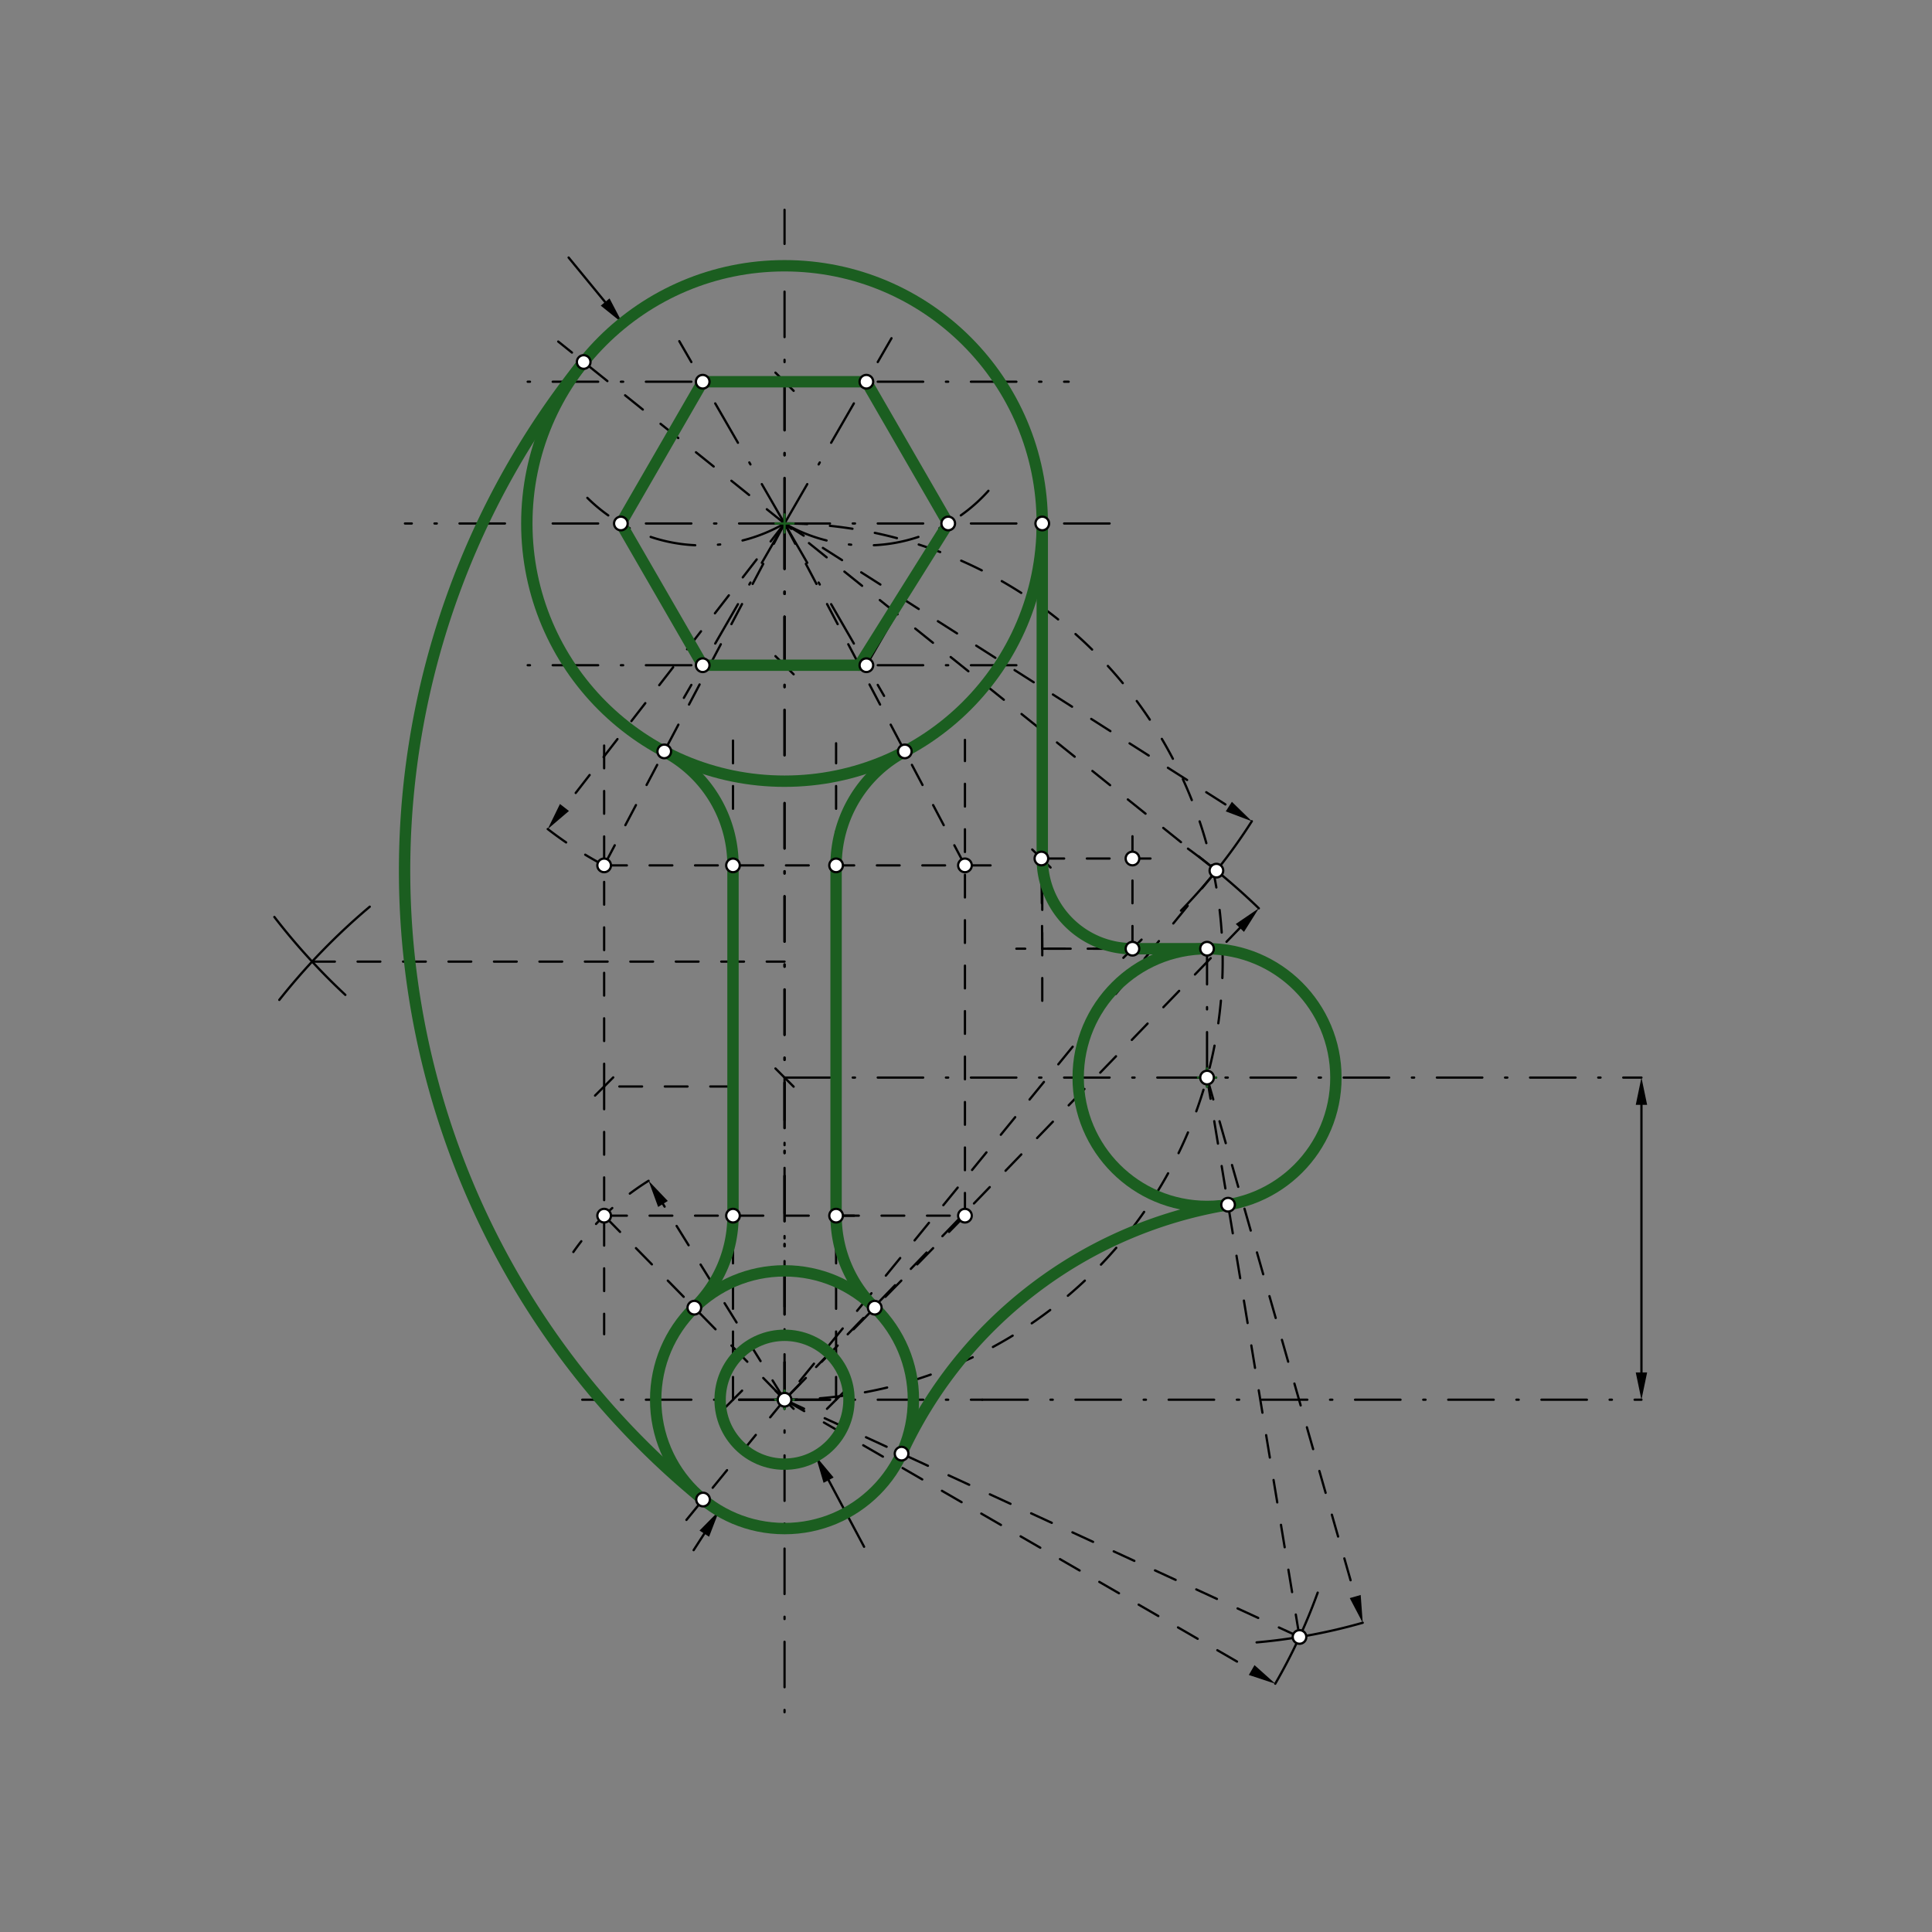 <svg xmlns="http://www.w3.org/2000/svg" class="svg--816" height="100%" preserveAspectRatio="xMidYMid meet" viewBox="0 0 850 850" width="100%"><rect x="0" y="0" width="850" height="850" fill="#808080" stroke="none"/><defs><marker id="marker-arrow" markerHeight="16" markerUnits="userSpaceOnUse" markerWidth="24" orient="auto-start-reverse" refX="24" refY="4" viewBox="0 0 24 8"><path d="M 0 0 L 24 4 L 0 8 z" stroke="inherit"></path></marker></defs><g class="aux-layer--949"></g><g class="main-layer--75a"><g class="element--733"><g class="center--a87"><line x1="341.167" y1="230.307" x2="349.167" y2="230.307" stroke="#000000" stroke-width="1" stroke-linecap="round"></line><line x1="345.167" y1="226.307" x2="345.167" y2="234.307" stroke="#000000" stroke-width="1" stroke-linecap="round"></line><circle class="hit--87b" cx="345.167" cy="230.307" r="4" stroke="none" fill="transparent"></circle></g><circle cx="345.167" cy="230.307" fill="none" r="113.386" stroke="#000000" stroke-dasharray="none" stroke-width="1"></circle></g><g class="element--733"><line stroke="#000000" stroke-dasharray="20, 10, 1, 10" stroke-linecap="round" stroke-width="1" x1="345.167" x2="345.167" y1="230.307" y2="92.307"></line></g><g class="element--733"><line stroke="#000000" stroke-dasharray="20, 10, 1, 10" stroke-linecap="round" stroke-width="1" x1="345.167" x2="488.167" y1="230.307" y2="230.307"></line></g><g class="element--733"><line stroke="#000000" stroke-dasharray="20, 10, 1, 10" stroke-linecap="round" stroke-width="1" x1="345.167" x2="178.167" y1="230.307" y2="230.307"></line></g><g class="element--733"><line stroke="#000000" stroke-dasharray="20, 10, 1, 10" stroke-linecap="round" stroke-width="1" x1="345.167" x2="345.167" y1="230.307" y2="759.307"></line></g><g class="element--733"><line stroke="#000000" stroke-dasharray="none" stroke-linecap="round" stroke-width="1" x1="266.238" x2="250.167" y1="132.881" y2="113.307"></line><path d="M273.853,142.156 l12,2.5 l0,-5 z" fill="#000000" stroke="#000000" stroke-width="0" transform="rotate(230.612, 273.853, 142.156)"></path></g><g class="element--733"><line stroke="#000000" stroke-dasharray="20, 10, 1, 10" stroke-linecap="round" stroke-width="1" x1="345.167" x2="345.167" y1="230.307" y2="167.945"></line><path d="M349.167,163.945 l-8,8" stroke="#000000" stroke-linecap="round" stroke-width="1" transform="rotate(90, 345.167, 167.945)"></path></g><g class="element--733"><line stroke="#000000" stroke-dasharray="20, 10, 1, 10" stroke-linecap="round" stroke-width="1" x1="345.167" x2="345.167" y1="230.307" y2="292.669"></line><path d="M349.167,288.669 l-8,8" stroke="#000000" stroke-linecap="round" stroke-width="1" transform="rotate(270, 345.167, 292.669)"></path></g><g class="element--733"><line stroke="#000000" stroke-dasharray="20, 10, 1, 10" stroke-linecap="round" stroke-width="1" x1="345.167" x2="470.167" y1="167.945" y2="167.945"></line></g><g class="element--733"><line stroke="#000000" stroke-dasharray="20, 10, 1, 10" stroke-linecap="round" stroke-width="1" x1="345.167" x2="231.167" y1="167.945" y2="167.945"></line></g><g class="element--733"><line stroke="#000000" stroke-dasharray="20, 10, 1, 10" stroke-linecap="round" stroke-width="1" x1="345.167" x2="464.167" y1="292.669" y2="292.669"></line></g><g class="element--733"><line stroke="#000000" stroke-dasharray="20, 10, 1, 10" stroke-linecap="round" stroke-width="1" x1="345.167" x2="228.167" y1="292.669" y2="292.669"></line></g><g class="element--733"><line stroke="#000000" stroke-dasharray="20, 10, 1, 10" stroke-linecap="round" stroke-width="1" x1="345.167" x2="298.861" y1="230.307" y2="150.103"></line></g><g class="element--733"><line stroke="#000000" stroke-dasharray="20, 10, 1, 10" stroke-linecap="round" stroke-width="1" x1="345.167" x2="392.223" y1="230.307" y2="148.804"></line></g><g class="element--733"><line stroke="#000000" stroke-dasharray="20, 10, 1, 10" stroke-linecap="round" stroke-width="1" x1="345.167" x2="300.874" y1="230.307" y2="307.025"></line></g><g class="element--733"><line stroke="#000000" stroke-dasharray="20, 10, 1, 10" stroke-linecap="round" stroke-width="1" x1="345.167" x2="388.96" y1="230.307" y2="306.159"></line></g><g class="element--733"><path d="M 345.167 230.307 A 72.01 72.01 0 0 1 258.416 219.036" fill="none" stroke="#000000" stroke-dasharray="20, 10, 1, 10" stroke-linecap="round" stroke-width="1"></path></g><g class="element--733"><path d="M 345.167 230.307 A 72.01 72.01 0 0 0 434.864 215.93" fill="none" stroke="#000000" stroke-dasharray="20, 10, 1, 10" stroke-linecap="round" stroke-width="1"></path></g><g class="element--733"><line stroke="#000000" stroke-dasharray="none" stroke-linecap="round" stroke-width="1" x1="309.162" x2="381.172" y1="167.945" y2="167.945"></line></g><g class="element--733"><line stroke="#000000" stroke-dasharray="none" stroke-linecap="round" stroke-width="1" x1="381.172" x2="417.176" y1="167.945" y2="230.307"></line></g><g class="element--733"><line stroke="#000000" stroke-dasharray="none" stroke-linecap="round" stroke-width="1" x1="417.176" x2="381.172" y1="230.307" y2="292.669"></line></g><g class="element--733"><line stroke="#000000" stroke-dasharray="none" stroke-linecap="round" stroke-width="1" x1="381.172" x2="309.162" y1="292.669" y2="292.669"></line></g><g class="element--733"><line stroke="#000000" stroke-dasharray="none" stroke-linecap="round" stroke-width="1" x1="309.162" x2="273.157" y1="292.669" y2="230.307"></line></g><g class="element--733"><line stroke="#000000" stroke-dasharray="none" stroke-linecap="round" stroke-width="1" x1="273.157" x2="309.162" y1="230.307" y2="167.945"></line></g><g class="element--733"><line stroke="#000000" stroke-dasharray="20, 10, 1, 10" stroke-linecap="round" stroke-width="1" x1="345.167" x2="345.167" y1="230.307" y2="615.819"></line><path d="M349.167,611.819 l-8,8" stroke="#000000" stroke-linecap="round" stroke-width="1" transform="rotate(270, 345.167, 615.819)"></path></g><g class="element--733"><g class="center--a87"><line x1="341.167" y1="615.819" x2="349.167" y2="615.819" stroke="#000000" stroke-width="1" stroke-linecap="round"></line><line x1="345.167" y1="611.819" x2="345.167" y2="619.819" stroke="#000000" stroke-width="1" stroke-linecap="round"></line><circle class="hit--87b" cx="345.167" cy="615.819" r="4" stroke="none" fill="transparent"></circle></g><circle cx="345.167" cy="615.819" fill="none" r="28.346" stroke="#000000" stroke-dasharray="none" stroke-width="1"></circle></g><g class="element--733"><g class="center--a87"><line x1="341.167" y1="615.819" x2="349.167" y2="615.819" stroke="#000000" stroke-width="1" stroke-linecap="round"></line><line x1="345.167" y1="611.819" x2="345.167" y2="619.819" stroke="#000000" stroke-width="1" stroke-linecap="round"></line><circle class="hit--87b" cx="345.167" cy="615.819" r="4" stroke="none" fill="transparent"></circle></g><circle cx="345.167" cy="615.819" fill="none" r="56.693" stroke="#000000" stroke-dasharray="none" stroke-width="1"></circle></g><g class="element--733"><line stroke="#000000" stroke-dasharray="20, 10, 1, 10" stroke-linecap="round" stroke-width="1" x1="345.167" x2="432.167" y1="615.819" y2="615.819"></line></g><g class="element--733"><line stroke="#000000" stroke-dasharray="20, 10, 1, 10" stroke-linecap="round" stroke-width="1" x1="345.167" x2="256.167" y1="615.819" y2="615.819"></line></g><g class="element--733"><line stroke="#000000" stroke-dasharray="20, 10, 1, 10" stroke-linecap="round" stroke-width="1" x1="345.167" x2="367.844" y1="615.819" y2="615.819"></line><path d="M371.844,611.819 l-8,8" stroke="#000000" stroke-linecap="round" stroke-width="1" transform="rotate(180, 367.844, 615.819)"></path></g><g class="element--733"><line stroke="#000000" stroke-dasharray="20, 10, 1, 10" stroke-linecap="round" stroke-width="1" x1="345.167" x2="322.49" y1="615.819" y2="615.819"></line><path d="M326.49,611.819 l-8,8" stroke="#000000" stroke-linecap="round" stroke-width="1" transform="rotate(0, 322.49, 615.819)"></path></g><g class="element--733"><line stroke="#000000" stroke-dasharray="10" stroke-linecap="round" stroke-width="1" x1="322.49" x2="322.49" y1="615.819" y2="316.01"></line></g><g class="element--733"><line stroke="#000000" stroke-dasharray="10" stroke-linecap="round" stroke-width="1" x1="367.844" x2="367.844" y1="615.819" y2="327.01"></line></g><g class="element--733"><line stroke="#000000" stroke-dasharray="none" stroke-linecap="round" stroke-width="1" x1="309.864" x2="305.167" y1="674.737" y2="682.01"></line><path d="M316.375,664.657 l12,2.5 l0,-5 z" fill="#000000" stroke="#000000" stroke-width="0" transform="rotate(122.858, 316.375, 664.657)"></path></g><g class="element--733"><line stroke="#000000" stroke-dasharray="none" stroke-linecap="round" stroke-width="1" x1="364.542" x2="380.167" y1="651.208" y2="680.51"></line><path d="M358.896,640.619 l12,2.5 l0,-5 z" fill="#000000" stroke="#000000" stroke-width="0" transform="rotate(61.933, 358.896, 640.619)"></path></g><g class="element--733"><line stroke="#000000" stroke-dasharray="10" stroke-linecap="round" stroke-width="1" x1="322.49" x2="265.797" y1="478.01" y2="478.01"></line><path d="M269.797,474.01 l-8,8" stroke="#000000" stroke-linecap="round" stroke-width="1" transform="rotate(0, 265.797, 478.01)"></path></g><g class="element--733"><line stroke="#000000" stroke-dasharray="10" stroke-linecap="round" stroke-width="1" x1="265.797" x2="265.797" y1="478.01" y2="587.01"></line></g><g class="element--733"><line stroke="#000000" stroke-dasharray="10" stroke-linecap="round" stroke-width="1" x1="345.167" x2="291.678" y1="615.819" y2="529.691"></line><path d="M285.348,519.497 l12,2.5 l0,-5 z" fill="#000000" stroke="#000000" stroke-width="0" transform="rotate(58.159, 285.348, 519.497)"></path></g><g class="element--733"><path d="M 285.348 519.497 A 113.386 113.386 0 0 0 252.257 550.825" fill="none" stroke="#000000" stroke-dasharray="10" stroke-linecap="round" stroke-width="1"></path></g><g class="element--733"><line stroke="#000000" stroke-dasharray="10" stroke-linecap="round" stroke-width="1" x1="265.797" x2="345.167" y1="534.845" y2="615.819"></line></g><g class="element--733"><line stroke="#000000" stroke-dasharray="10" stroke-linecap="round" stroke-width="1" x1="265.797" x2="379.167" y1="534.845" y2="534.845"></line></g><g class="element--733"><path d="M 305.482 575.332 A 56.693 56.693 0 0 0 322.49 534.845" fill="none" stroke="#000000" stroke-dasharray="none" stroke-linecap="round" stroke-width="1"></path></g><g class="element--733"><line stroke="#000000" stroke-dasharray="10" stroke-linecap="round" stroke-width="1" x1="367.844" x2="424.537" y1="534.845" y2="534.845"></line></g><g class="element--733"><line stroke="#000000" stroke-dasharray="10" stroke-linecap="round" stroke-width="1" x1="424.537" x2="345.167" y1="534.845" y2="615.819"></line></g><g class="element--733"><path d="M 384.852 575.332 A 56.693 56.693 0 0 1 367.844 534.845" fill="none" stroke="#000000" stroke-dasharray="none" stroke-linecap="round" stroke-width="1"></path></g><g class="element--733"><line stroke="#000000" stroke-dasharray="10" stroke-linecap="round" stroke-width="1" x1="265.797" x2="265.797" y1="478.01" y2="326.01"></line></g><g class="element--733"><line stroke="#000000" stroke-dasharray="10" stroke-linecap="round" stroke-width="1" x1="424.537" x2="424.537" y1="534.845" y2="325.51"></line></g><g class="element--733"><line stroke="#000000" stroke-dasharray="10" stroke-linecap="round" stroke-width="1" x1="345.167" x2="248.336" y1="230.307" y2="355.258"></line><path d="M240.986,364.744 l12,2.5 l0,-5 z" fill="#000000" stroke="#000000" stroke-width="0" transform="rotate(307.774, 240.986, 364.744)"></path></g><g class="element--733"><path d="M 240.986 364.744 A 170.079 170.079 0 0 0 273.374 384.491" fill="none" stroke="#000000" stroke-dasharray="10" stroke-linecap="round" stroke-width="1"></path></g><g class="element--733"><line stroke="#000000" stroke-dasharray="10" stroke-linecap="round" stroke-width="1" x1="265.797" x2="345.167" y1="380.731" y2="230.307"></line></g><g class="element--733"><line stroke="#000000" stroke-dasharray="10" stroke-linecap="round" stroke-width="1" x1="265.797" x2="438.167" y1="380.731" y2="380.731"></line></g><g class="element--733"><path d="M 292.253 330.589 A 56.693 56.693 0 0 1 322.49 380.731" fill="none" stroke="#000000" stroke-dasharray="none" stroke-linecap="round" stroke-width="1"></path></g><g class="element--733"><line stroke="#000000" stroke-dasharray="10" stroke-linecap="round" stroke-width="1" x1="424.537" x2="345.167" y1="380.731" y2="230.307"></line></g><g class="element--733"><path d="M 398.08 330.589 A 56.693 56.693 0 0 0 367.844 380.731" fill="none" stroke="#000000" stroke-dasharray="none" stroke-linecap="round" stroke-width="1"></path></g><g class="element--733"><line stroke="#000000" stroke-dasharray="none" stroke-linecap="round" stroke-width="1" x1="322.49" x2="322.49" y1="380.731" y2="534.845"></line></g><g class="element--733"><line stroke="#000000" stroke-dasharray="none" stroke-linecap="round" stroke-width="1" x1="367.844" x2="367.844" y1="380.731" y2="534.845"></line></g><g class="element--733"><line stroke="#000000" stroke-dasharray="10" stroke-linecap="round" stroke-width="1" x1="345.167" x2="540.631" y1="230.307" y2="354.868"></line><path d="M550.751,361.317 l12,2.5 l0,-5 z" fill="#000000" stroke="#000000" stroke-width="0" transform="rotate(212.508, 550.751, 361.317)"></path></g><g class="element--733"><path d="M 550.751 361.317 A 243.78 243.78 0 0 1 519.573 400.634" fill="none" stroke="#000000" stroke-dasharray="none" stroke-linecap="round" stroke-width="1"></path></g><g class="element--733"><line stroke="#000000" stroke-dasharray="10" stroke-linecap="round" stroke-width="1" x1="345.167" x2="545.498" y1="615.819" y2="408.253"></line><path d="M553.831,399.619 l12,2.5 l0,-5 z" fill="#000000" stroke="#000000" stroke-width="0" transform="rotate(133.984, 553.831, 399.619)"></path></g><g class="element--733"><path d="M 553.831 399.619 A 300.472 300.472 0 0 0 522.656 373.371" fill="none" stroke="#000000" stroke-dasharray="none" stroke-linecap="round" stroke-width="1"></path></g><g class="element--733"><line stroke="#000000" stroke-dasharray="10" stroke-linecap="round" stroke-width="1" x1="535.166" x2="345.167" y1="383.045" y2="230.307"></line></g><g class="element--733"><line stroke="#000000" stroke-dasharray="10" stroke-linecap="round" stroke-width="1" x1="345.167" x2="245.595" y1="230.307" y2="150.263"></line></g><g class="element--733"><line stroke="#000000" stroke-dasharray="10" stroke-linecap="round" stroke-width="1" x1="535.166" x2="345.167" y1="383.045" y2="615.819"></line></g><g class="element--733"><line stroke="#000000" stroke-dasharray="10" stroke-linecap="round" stroke-width="1" x1="345.167" x2="302.001" y1="615.819" y2="668.702"></line></g><g class="element--733"><path d="M 309.318 659.739 A 357.165 357.165 0 0 1 256.795 159.267" fill="none" stroke="#000000" stroke-dasharray="none" stroke-linecap="round" stroke-width="1"></path></g><g class="element--733"><line stroke="#000000" stroke-dasharray="20, 10, 1, 10" stroke-linecap="round" stroke-width="1" x1="345.167" x2="345.167" y1="615.819" y2="474.087"></line><path d="M349.167,470.087 l-8,8" stroke="#000000" stroke-linecap="round" stroke-width="1" transform="rotate(90, 345.167, 474.087)"></path></g><g class="element--733"><line stroke="#000000" stroke-dasharray="20, 10, 1, 10" stroke-linecap="round" stroke-width="1" x1="345.167" x2="722.167" y1="474.087" y2="474.087"></line></g><g class="element--733"><line stroke="#000000" stroke-dasharray="10" stroke-linecap="round" stroke-width="1" x1="458.552" x2="458.552" y1="230.307" y2="444.307"></line></g><g class="element--733"><line stroke="#000000" stroke-dasharray="20, 10, 1, 10" stroke-linecap="round" stroke-width="1" x1="432.167" x2="722.167" y1="615.819" y2="615.819"></line></g><g class="element--733"><line stroke="#000000" stroke-dasharray="none" stroke-linecap="round" stroke-width="1" x1="722.167" x2="722.167" y1="486.087" y2="603.819"></line><path d="M722.167,474.087 l12,2.5 l0,-5 z" fill="#000000" stroke="#000000" stroke-width="0" transform="rotate(90, 722.167, 474.087)"></path><path d="M722.167,615.819 l12,2.5 l0,-5 z" fill="#000000" stroke="#000000" stroke-width="0" transform="rotate(270, 722.167, 615.819)"></path></g><g class="element--733"><path d="M 122.882 439.917 A 283.465 283.465 0 0 1 162.675 398.911" fill="none" stroke="#000000" stroke-dasharray="none" stroke-linecap="round" stroke-width="1"></path></g><g class="element--733"><path d="M 120.711 403.43 A 283.465 283.465 0 0 0 151.934 437.704" fill="none" stroke="#000000" stroke-dasharray="none" stroke-linecap="round" stroke-width="1"></path></g><g class="element--733"><line stroke="#000000" stroke-dasharray="10" stroke-linecap="round" stroke-width="1" x1="137.327" x2="345.167" y1="423.063" y2="423.063"></line></g><g class="element--733"><path d="M 345.167 230.307 A 192.756 192.756 0 0 1 345.167 615.819" fill="none" stroke="#000000" stroke-dasharray="10" stroke-linecap="round" stroke-width="1"></path></g><g class="element--733"><g class="center--a87"><line x1="527.047" y1="474.087" x2="535.047" y2="474.087" stroke="#000000" stroke-width="1" stroke-linecap="round"></line><line x1="531.047" y1="470.087" x2="531.047" y2="478.087" stroke="#000000" stroke-width="1" stroke-linecap="round"></line><circle class="hit--87b" cx="531.047" cy="474.087" r="4" stroke="none" fill="transparent"></circle></g><circle cx="531.047" cy="474.087" fill="none" r="56.693" stroke="#000000" stroke-dasharray="none" stroke-width="1"></circle></g><g class="element--733"><line stroke="#000000" stroke-dasharray="10" stroke-linecap="round" stroke-width="1" x1="531.047" x2="596.246" y1="474.087" y2="702.409"></line><path d="M599.541,713.948 l12,2.5 l0,-5 z" fill="#000000" stroke="#000000" stroke-width="0" transform="rotate(254.063, 599.541, 713.948)"></path></g><g class="element--733"><path d="M 599.541 713.948 A 249.449 249.449 0 0 1 552.855 722.581" fill="none" stroke="#000000" stroke-dasharray="none" stroke-linecap="round" stroke-width="1"></path></g><g class="element--733"><line stroke="#000000" stroke-dasharray="10" stroke-linecap="round" stroke-width="1" x1="345.167" x2="550.682" y1="615.819" y2="734.753"></line><path d="M561.068,740.764 l12,2.5 l0,-5 z" fill="#000000" stroke="#000000" stroke-width="0" transform="rotate(210.058, 561.068, 740.764)"></path></g><g class="element--733"><path d="M 561.068 740.764 A 249.449 249.449 0 0 0 579.73 700.701" fill="none" stroke="#000000" stroke-dasharray="none" stroke-linecap="round" stroke-width="1"></path></g><g class="element--733"><line stroke="#000000" stroke-dasharray="10" stroke-linecap="round" stroke-width="1" x1="571.728" x2="531.047" y1="720.196" y2="474.087"></line></g><g class="element--733"><line stroke="#000000" stroke-dasharray="10" stroke-linecap="round" stroke-width="1" x1="571.728" x2="345.167" y1="720.196" y2="615.819"></line></g><g class="element--733"><path d="M 396.658 639.541 A 192.756 192.756 0 0 1 540.293 530.021" fill="none" stroke="#000000" stroke-dasharray="none" stroke-linecap="round" stroke-width="1"></path></g><g class="element--733"><line stroke="#000000" stroke-dasharray="20, 10, 1, 10" stroke-linecap="round" stroke-width="1" x1="531.047" x2="531.047" y1="474.087" y2="416.228"></line></g><g class="element--733"><line stroke="#000000" stroke-dasharray="10" stroke-linecap="round" stroke-width="1" x1="531.047" x2="447.167" y1="417.394" y2="417.394"></line></g><g class="element--733"><line stroke="#000000" stroke-dasharray="10" stroke-linecap="round" stroke-width="1" x1="458.552" x2="458.174" y1="417.394" y2="377.711"></line><path d="M462.174,373.711 l-8,8" stroke="#000000" stroke-linecap="round" stroke-width="1" transform="rotate(89.454, 458.174, 377.711)"></path></g><g class="element--733"><line stroke="#000000" stroke-dasharray="10" stroke-linecap="round" stroke-width="1" x1="458.552" x2="498.238" y1="417.394" y2="417.394"></line><path d="M502.238,413.394 l-8,8" stroke="#000000" stroke-linecap="round" stroke-width="1" transform="rotate(180, 498.238, 417.394)"></path></g><g class="element--733"><line stroke="#000000" stroke-dasharray="10" stroke-linecap="round" stroke-width="1" x1="458.174" x2="506.167" y1="377.711" y2="377.711"></line></g><g class="element--733"><line stroke="#000000" stroke-dasharray="10" stroke-linecap="round" stroke-width="1" x1="498.238" x2="498.238" y1="417.394" y2="367.924"></line></g><g class="element--733"><line stroke="#000000" stroke-dasharray="none" stroke-linecap="round" stroke-width="1" x1="531.047" x2="498.238" y1="417.394" y2="417.394"></line></g><g class="element--733"><path d="M 498.238 417.394 A 39.683 39.683 0 0 1 458.554 377.711" fill="none" stroke="#000000" stroke-dasharray="none" stroke-linecap="round" stroke-width="1"></path></g><g class="element--733"><line stroke="#000000" stroke-dasharray="none" stroke-linecap="round" stroke-width="1" x1="458.554" x2="458.552" y1="377.711" y2="230.307"></line></g><g class="element--733"><line stroke="#1B5E20" stroke-dasharray="none" stroke-linecap="round" stroke-width="5" x1="309.162" x2="381.172" y1="167.945" y2="167.945"></line></g><g class="element--733"><line stroke="#1B5E20" stroke-dasharray="none" stroke-linecap="round" stroke-width="5" x1="381.172" x2="417.176" y1="167.945" y2="230.307"></line></g><g class="element--733"><line stroke="#1B5E20" stroke-dasharray="none" stroke-linecap="round" stroke-width="5" x1="417.176" x2="378.072" y1="230.307" y2="292.669"></line></g><g class="element--733"><line stroke="#1B5E20" stroke-dasharray="none" stroke-linecap="round" stroke-width="5" x1="378.072" x2="309.162" y1="292.669" y2="292.669"></line></g><g class="element--733"><line stroke="#1B5E20" stroke-dasharray="none" stroke-linecap="round" stroke-width="5" x1="309.162" x2="273.157" y1="292.669" y2="230.307"></line></g><g class="element--733"><line stroke="#1B5E20" stroke-dasharray="none" stroke-linecap="round" stroke-width="5" x1="273.157" x2="309.162" y1="230.307" y2="167.945"></line></g><g class="element--733"><g class="center--a87"><line x1="341.167" y1="230.307" x2="349.167" y2="230.307" stroke="#1B5E20" stroke-width="1" stroke-linecap="round"></line><line x1="345.167" y1="226.307" x2="345.167" y2="234.307" stroke="#1B5E20" stroke-width="1" stroke-linecap="round"></line><circle class="hit--87b" cx="345.167" cy="230.307" r="4" stroke="none" fill="transparent"></circle></g><circle cx="345.167" cy="230.307" fill="none" r="113.386" stroke="#1B5E20" stroke-dasharray="none" stroke-width="5"></circle></g><g class="element--733"><g class="center--a87"><line x1="341.167" y1="615.819" x2="349.167" y2="615.819" stroke="#1B5E20" stroke-width="1" stroke-linecap="round"></line><line x1="345.167" y1="611.819" x2="345.167" y2="619.819" stroke="#1B5E20" stroke-width="1" stroke-linecap="round"></line><circle class="hit--87b" cx="345.167" cy="615.819" r="4" stroke="none" fill="transparent"></circle></g><circle cx="345.167" cy="615.819" fill="none" r="28.346" stroke="#1B5E20" stroke-dasharray="none" stroke-width="5"></circle></g><g class="element--733"><g class="center--a87"><line x1="341.167" y1="615.819" x2="349.167" y2="615.819" stroke="#1B5E20" stroke-width="1" stroke-linecap="round"></line><line x1="345.167" y1="611.819" x2="345.167" y2="619.819" stroke="#1B5E20" stroke-width="1" stroke-linecap="round"></line><circle class="hit--87b" cx="345.167" cy="615.819" r="4" stroke="none" fill="transparent"></circle></g><circle cx="345.167" cy="615.819" fill="none" r="56.693" stroke="#1B5E20" stroke-dasharray="none" stroke-width="5"></circle></g><g class="element--733"><g class="center--a87"><line x1="527.047" y1="474.087" x2="535.047" y2="474.087" stroke="#1B5E20" stroke-width="1" stroke-linecap="round"></line><line x1="531.047" y1="470.087" x2="531.047" y2="478.087" stroke="#1B5E20" stroke-width="1" stroke-linecap="round"></line><circle class="hit--87b" cx="531.047" cy="474.087" r="4" stroke="none" fill="transparent"></circle></g><circle cx="531.047" cy="474.087" fill="none" r="56.693" stroke="#1B5E20" stroke-dasharray="none" stroke-width="5"></circle></g><g class="element--733"><path d="M 309.318 659.739 A 357.165 357.165 0 0 1 256.795 159.267" fill="none" stroke="#1B5E20" stroke-dasharray="none" stroke-linecap="round" stroke-width="5"></path></g><g class="element--733"><line stroke="#1B5E20" stroke-dasharray="none" stroke-linecap="round" stroke-width="5" x1="458.552" x2="458.554" y1="230.306" y2="377.711"></line></g><g class="element--733"><path d="M 458.554 377.711 A 39.683 39.683 0 0 0 498.238 417.394" fill="none" stroke="#1B5E20" stroke-dasharray="none" stroke-linecap="round" stroke-width="5"></path></g><g class="element--733"><line stroke="#1B5E20" stroke-dasharray="none" stroke-linecap="round" stroke-width="5" x1="498.238" x2="531.047" y1="417.394" y2="417.394"></line></g><g class="element--733"><path d="M 540.293 530.021 A 192.756 192.756 0 0 0 396.658 639.541" fill="none" stroke="#1B5E20" stroke-dasharray="none" stroke-linecap="round" stroke-width="5"></path></g><g class="element--733"><path d="M 384.537 575.027 A 56.696 56.696 0 0 1 367.84 534.845" fill="none" stroke="#1B5E20" stroke-dasharray="none" stroke-linecap="round" stroke-width="5"></path></g><g class="element--733"><line stroke="#1B5E20" stroke-dasharray="none" stroke-linecap="round" stroke-width="5" x1="367.84" x2="367.844" y1="534.845" y2="380.731"></line></g><g class="element--733"><path d="M 367.844 380.49 A 56.693 56.693 0 0 1 398.08 330.589" fill="none" stroke="#1B5E20" stroke-dasharray="none" stroke-linecap="round" stroke-width="5"></path></g><g class="element--733"><path d="M 305.482 575.332 A 56.693 56.693 0 0 0 322.49 534.845" fill="none" stroke="#1B5E20" stroke-dasharray="none" stroke-linecap="round" stroke-width="5"></path></g><g class="element--733"><line stroke="#1B5E20" stroke-dasharray="none" stroke-linecap="round" stroke-width="5" x1="322.49" x2="322.489" y1="534.845" y2="380.731"></line></g><g class="element--733"><path d="M 322.49 380.731 A 56.693 56.693 0 0 0 292.253 330.589" fill="none" stroke="#1B5E20" stroke-dasharray="none" stroke-linecap="round" stroke-width="5"></path></g><g class="element--733"><circle cx="309.162" cy="167.945" r="3" stroke="#000000" stroke-width="1" fill="#ffffff"></circle>}</g><g class="element--733"><circle cx="381.172" cy="167.945" r="3" stroke="#000000" stroke-width="1" fill="#ffffff"></circle>}</g><g class="element--733"><circle cx="381.172" cy="292.669" r="3" stroke="#000000" stroke-width="1" fill="#ffffff"></circle>}</g><g class="element--733"><circle cx="309.162" cy="292.669" r="3" stroke="#000000" stroke-width="1" fill="#ffffff"></circle>}</g><g class="element--733"><circle cx="273.157" cy="230.307" r="3" stroke="#000000" stroke-width="1" fill="#ffffff"></circle>}</g><g class="element--733"><circle cx="417.176" cy="230.307" r="3" stroke="#000000" stroke-width="1" fill="#ffffff"></circle>}</g><g class="element--733"><circle cx="345.167" cy="615.819" r="3" stroke="#000000" stroke-width="1" fill="#ffffff"></circle>}</g><g class="element--733"><circle cx="265.797" cy="534.845" r="3" stroke="#000000" stroke-width="1" fill="#ffffff"></circle>}</g><g class="element--733"><circle cx="305.482" cy="575.332" r="3" stroke="#000000" stroke-width="1" fill="#ffffff"></circle>}</g><g class="element--733"><circle cx="322.49" cy="534.845" r="3" stroke="#000000" stroke-width="1" fill="#ffffff"></circle>}</g><g class="element--733"><circle cx="424.537" cy="534.845" r="3" stroke="#000000" stroke-width="1" fill="#ffffff"></circle>}</g><g class="element--733"><circle cx="384.852" cy="575.332" r="3" stroke="#000000" stroke-width="1" fill="#ffffff"></circle>}</g><g class="element--733"><circle cx="367.844" cy="534.845" r="3" stroke="#000000" stroke-width="1" fill="#ffffff"></circle>}</g><g class="element--733"><circle cx="265.797" cy="380.731" r="3" stroke="#000000" stroke-width="1" fill="#ffffff"></circle>}</g><g class="element--733"><circle cx="292.253" cy="330.589" r="3" stroke="#000000" stroke-width="1" fill="#ffffff"></circle>}</g><g class="element--733"><circle cx="322.49" cy="380.731" r="3" stroke="#000000" stroke-width="1" fill="#ffffff"></circle>}</g><g class="element--733"><circle cx="424.537" cy="380.731" r="3" stroke="#000000" stroke-width="1" fill="#ffffff"></circle>}</g><g class="element--733"><circle cx="367.844" cy="380.731" r="3" stroke="#000000" stroke-width="1" fill="#ffffff"></circle>}</g><g class="element--733"><circle cx="398.08" cy="330.589" r="3" stroke="#000000" stroke-width="1" fill="#ffffff"></circle>}</g><g class="element--733"><circle cx="535.166" cy="383.045" r="3" stroke="#000000" stroke-width="1" fill="#ffffff"></circle>}</g><g class="element--733"><circle cx="256.795" cy="159.267" r="3" stroke="#000000" stroke-width="1" fill="#ffffff"></circle>}</g><g class="element--733"><circle cx="309.318" cy="659.739" r="3" stroke="#000000" stroke-width="1" fill="#ffffff"></circle>}</g><g class="element--733"><circle cx="458.552" cy="230.307" r="3" stroke="#000000" stroke-width="1" fill="#ffffff"></circle>}</g><g class="element--733"><circle cx="531.047" cy="474.087" r="3" stroke="#000000" stroke-width="1" fill="#ffffff"></circle>}</g><g class="element--733"><circle cx="571.728" cy="720.196" r="3" stroke="#000000" stroke-width="1" fill="#ffffff"></circle>}</g><g class="element--733"><circle cx="540.293" cy="530.021" r="3" stroke="#000000" stroke-width="1" fill="#ffffff"></circle>}</g><g class="element--733"><circle cx="396.658" cy="639.541" r="3" stroke="#000000" stroke-width="1" fill="#ffffff"></circle>}</g><g class="element--733"><circle cx="531.047" cy="417.394" r="3" stroke="#000000" stroke-width="1" fill="#ffffff"></circle>}</g><g class="element--733"><circle cx="498.238" cy="377.711" r="3" stroke="#000000" stroke-width="1" fill="#ffffff"></circle>}</g><g class="element--733"><circle cx="498.238" cy="417.394" r="3" stroke="#000000" stroke-width="1" fill="#ffffff"></circle>}</g><g class="element--733"><circle cx="458.174" cy="377.711" r="3" stroke="#000000" stroke-width="1" fill="#ffffff"></circle>}</g></g><g class="snaps-layer--ac6"></g><g class="temp-layer--52d"></g></svg>